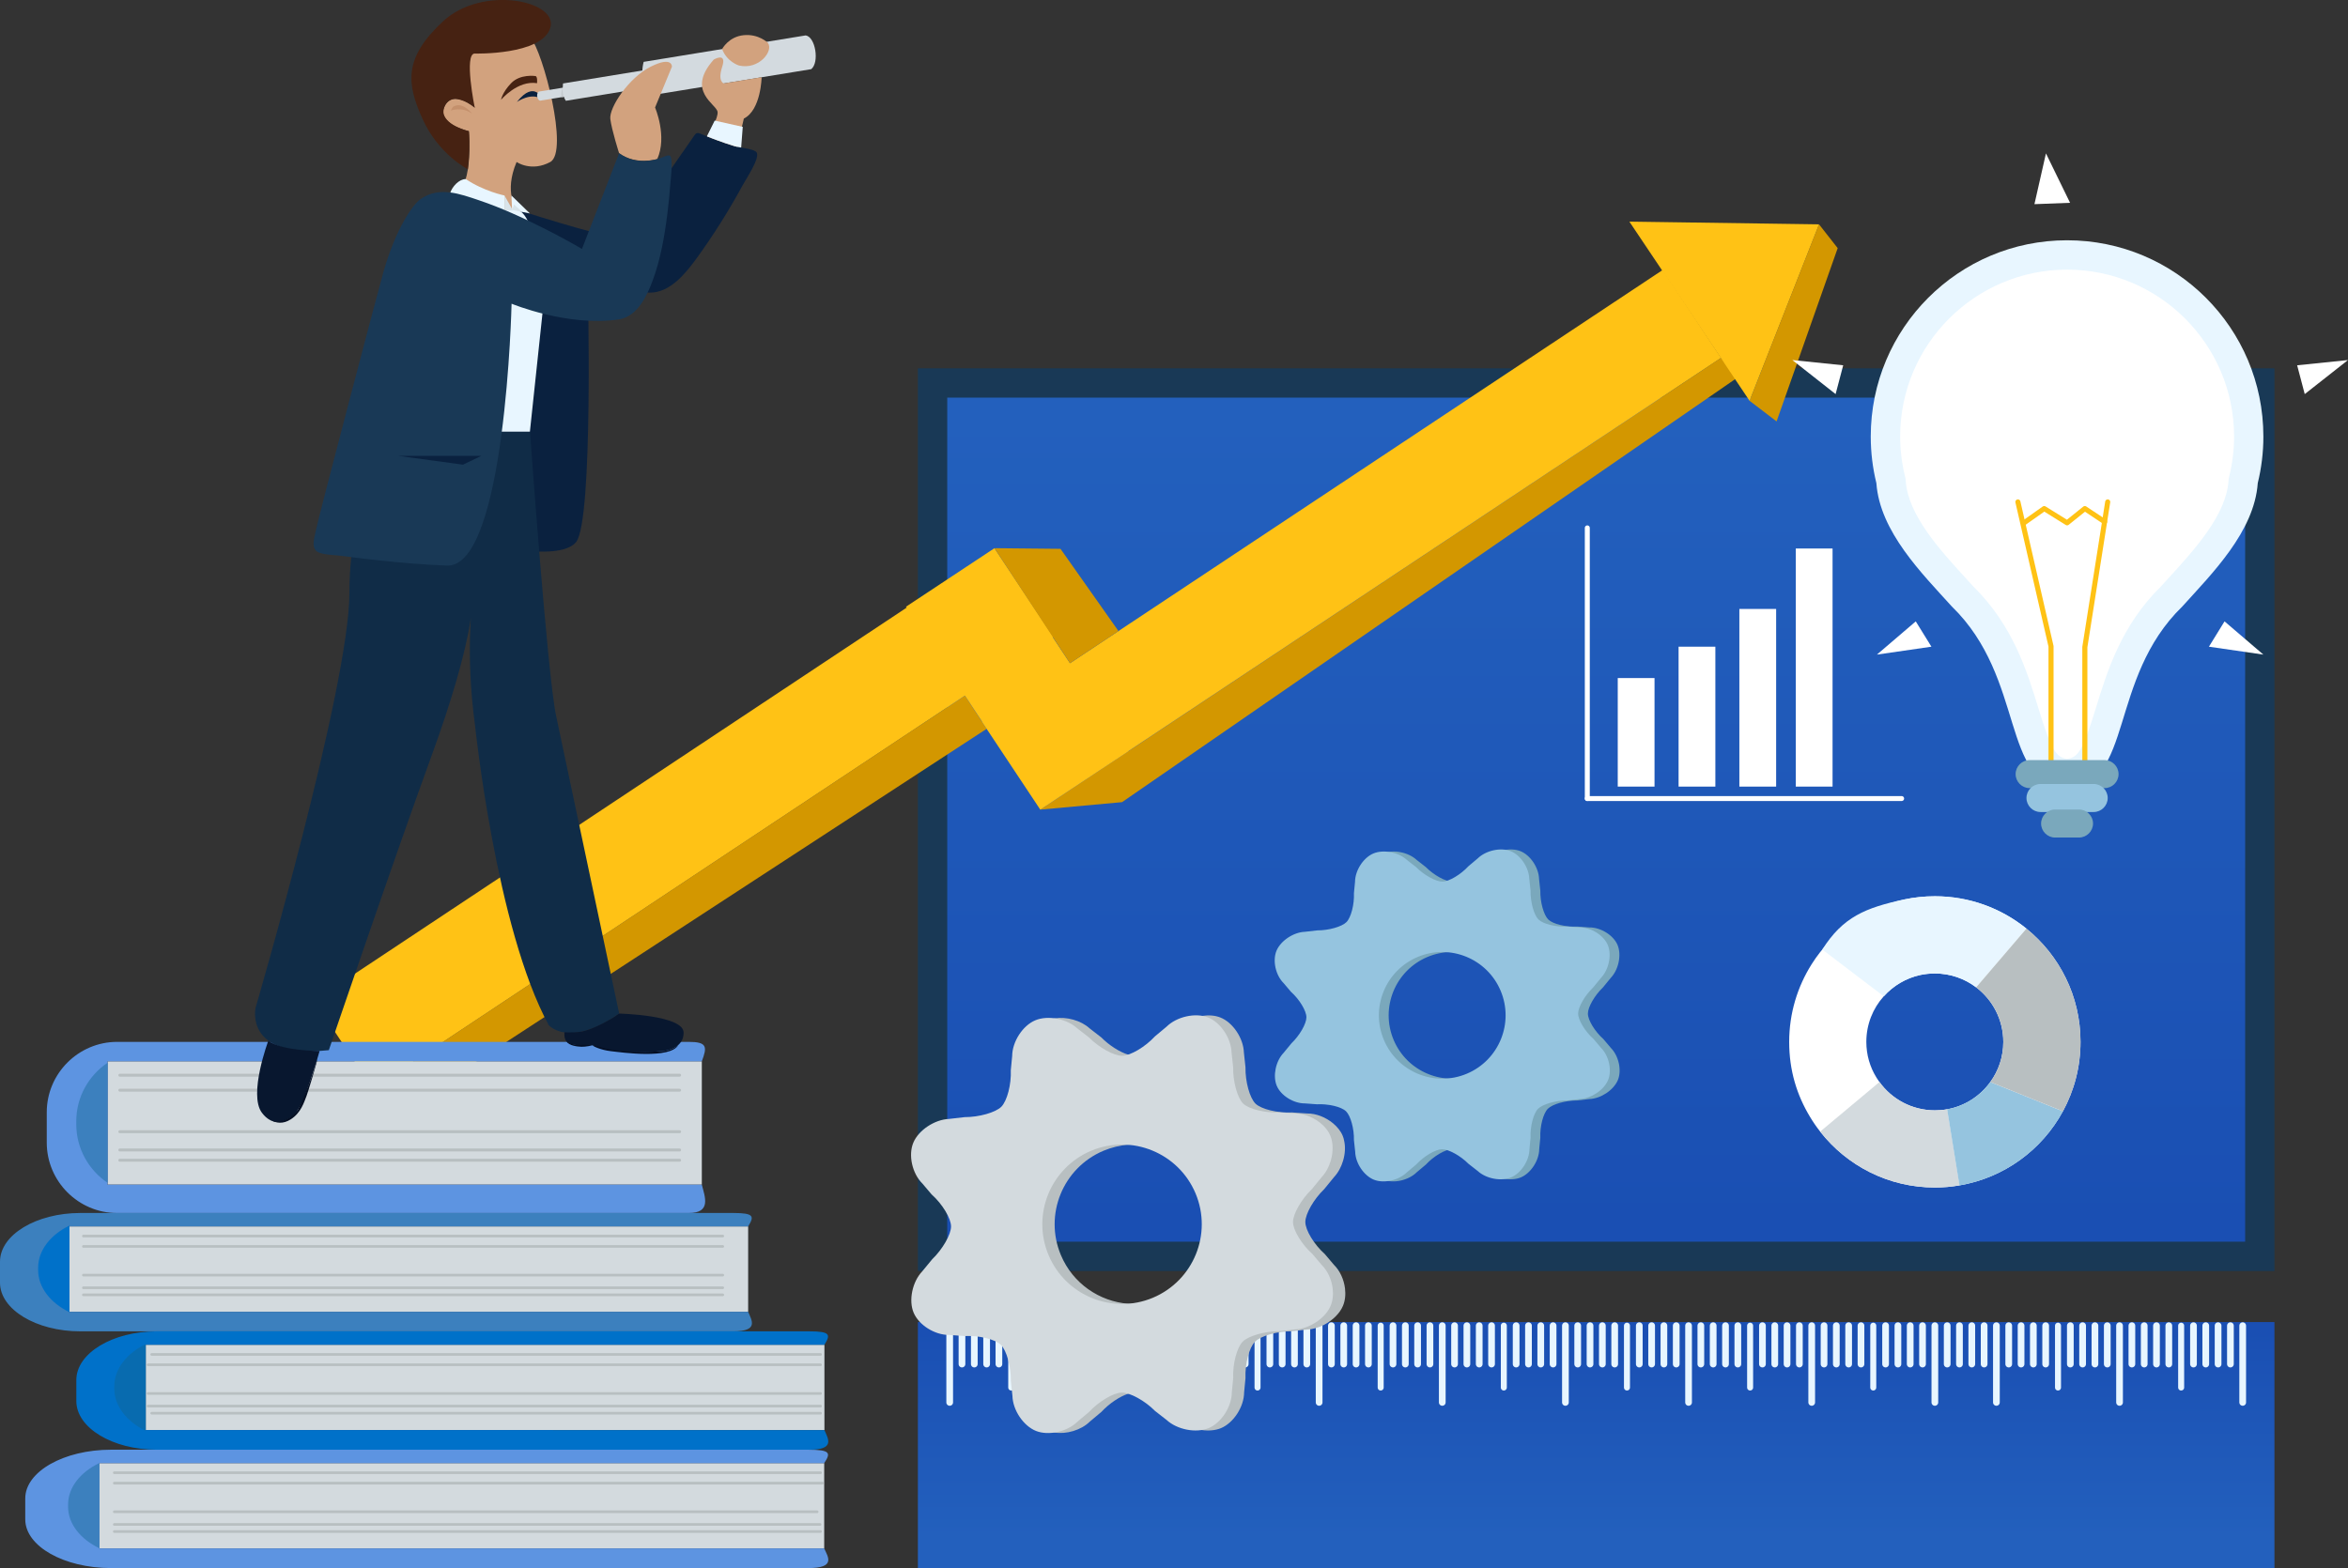<svg xmlns="http://www.w3.org/2000/svg" xmlns:xlink="http://www.w3.org/1999/xlink" id="OBJECTS" viewBox="0 0 430.34 287.47"><rect x="0" y="0" width="430.34" height="287.47" fill="#333333" stroke="none"/><defs><style>      .cls-1 {        fill: #c4cace;      }      .cls-2 {        fill: url(#linear-gradient-2);      }      .cls-3 {        stroke: #fff;        stroke-width: .91px;      }      .cls-3, .cls-4, .cls-5, .cls-6, .cls-7, .cls-8, .cls-9 {        fill: none;        stroke-linecap: round;        stroke-linejoin: round;      }      .cls-10 {        fill: #fff;      }      .cls-11 {        fill: #7aa8bc;      }      .cls-12 {        fill: #5d94e1;      }      .cls-13 {        fill: #462212;      }      .cls-4 {        stroke-width: .49px;      }      .cls-4, .cls-6, .cls-9 {        stroke: #b8bfc1;      }      .cls-14 {        fill: #95c4df;      }      .cls-15 {        fill: #193956;      }      .cls-16 {        fill: #08172f;      }      .cls-17 {        fill: #ffc215;      }      .cls-18 {        fill: #c4906c;      }      .cls-19 {        fill: #040f23;      }      .cls-20 {        fill: #d39700;      }      .cls-5 {        stroke-width: 1.23px;      }      .cls-5, .cls-8 {        stroke: #e8f6ff;      }      .cls-21 {        fill: #d8e4ea;      }      .cls-22 {        fill: #e8f6ff;      }      .cls-23 {        fill: #0a213f;      }      .cls-6 {        stroke-width: .48px;      }      .cls-24 {        fill: #0071c9;      }      .cls-25 {        fill: #b8bfc1;      }      .cls-26 {        fill: #102c47;      }      .cls-27 {        fill: #3c80be;      }      .cls-28 {        fill: #d3dadf;      }      .cls-7 {        stroke: #ffc215;        stroke-width: .93px;      }      .cls-8 {        stroke-width: 1.1px;      }      .cls-29 {        fill: #086baf;      }      .cls-30 {        fill: url(#linear-gradient);      }      .cls-31 {        fill: #d2a27e;      }      .cls-9 {        stroke-width: .54px;      }      .cls-32 {        fill: #d3dade;      }    </style><linearGradient id="linear-gradient" x1="292.55" y1="224.98" x2="292.55" y2="75.7" gradientTransform="translate(142.28 442.82) rotate(-90)" gradientUnits="userSpaceOnUse"><stop offset="0" stop-color="#1a4fb3"></stop><stop offset="1" stop-color="#2360bd"></stop></linearGradient><linearGradient id="linear-gradient-2" x1="292.55" y1="243.92" x2="292.55" y2="281.95" gradientTransform="matrix(1, 0, 0, 1, 0, 0)" xlink:href="#linear-gradient"></linearGradient></defs><g><g><rect class="cls-15" x="168.23" y="67.53" width="248.63" height="165.49"></rect><rect class="cls-30" x="215.18" y="31.33" width="154.74" height="237.88" transform="translate(442.82 -142.28) rotate(90)"></rect></g><g><rect class="cls-2" x="168.23" y="242.38" width="248.63" height="45.09"></rect><g><line class="cls-5" x1="174.06" y1="243.04" x2="174.06" y2="257.11"></line><line class="cls-5" x1="196.63" y1="243.04" x2="196.63" y2="257.11"></line><line class="cls-8" x1="185.34" y1="243.04" x2="185.34" y2="254.38"></line><line class="cls-5" x1="176.31" y1="243.04" x2="176.31" y2="250.08"></line><line class="cls-5" x1="178.57" y1="243.04" x2="178.57" y2="250.08"></line><line class="cls-5" x1="180.83" y1="243.04" x2="180.83" y2="250.08"></line><line class="cls-5" x1="183.08" y1="243.04" x2="183.08" y2="250.08"></line><line class="cls-5" x1="187.6" y1="243.04" x2="187.6" y2="250.08"></line><line class="cls-5" x1="189.86" y1="243.04" x2="189.86" y2="250.08"></line><line class="cls-5" x1="192.11" y1="243.04" x2="192.11" y2="250.08"></line><line class="cls-5" x1="194.37" y1="243.04" x2="194.37" y2="250.08"></line><line class="cls-5" x1="219.2" y1="243.04" x2="219.2" y2="257.11"></line><line class="cls-8" x1="207.91" y1="243.04" x2="207.91" y2="254.38"></line><line class="cls-5" x1="198.88" y1="243.04" x2="198.88" y2="250.08"></line><line class="cls-5" x1="201.14" y1="243.04" x2="201.14" y2="250.08"></line><line class="cls-5" x1="203.4" y1="243.04" x2="203.4" y2="250.08"></line><line class="cls-5" x1="205.65" y1="243.04" x2="205.65" y2="250.08"></line><line class="cls-5" x1="210.17" y1="243.04" x2="210.17" y2="250.08"></line><line class="cls-5" x1="212.43" y1="243.04" x2="212.43" y2="250.08"></line><line class="cls-5" x1="214.68" y1="243.04" x2="214.68" y2="250.08"></line><line class="cls-5" x1="216.94" y1="243.04" x2="216.94" y2="250.08"></line><line class="cls-5" x1="241.77" y1="243.04" x2="241.77" y2="257.11"></line><line class="cls-8" x1="230.48" y1="243.04" x2="230.48" y2="254.38"></line><line class="cls-5" x1="221.45" y1="243.04" x2="221.45" y2="250.08"></line><line class="cls-5" x1="225.97" y1="243.04" x2="225.97" y2="250.08"></line><line class="cls-5" x1="228.22" y1="243.04" x2="228.22" y2="250.08"></line><line class="cls-5" x1="232.74" y1="243.04" x2="232.74" y2="250.08"></line><line class="cls-5" x1="235" y1="243.04" x2="235" y2="250.08"></line><line class="cls-5" x1="237.25" y1="243.04" x2="237.25" y2="250.08"></line><line class="cls-5" x1="239.51" y1="243.04" x2="239.51" y2="250.08"></line><line class="cls-5" x1="264.34" y1="243.04" x2="264.34" y2="257.11"></line><line class="cls-8" x1="253.05" y1="243.04" x2="253.05" y2="254.38"></line><line class="cls-5" x1="244.02" y1="243.04" x2="244.02" y2="250.08"></line><line class="cls-5" x1="246.28" y1="243.04" x2="246.28" y2="250.08"></line><line class="cls-5" x1="248.54" y1="243.04" x2="248.54" y2="250.08"></line><line class="cls-5" x1="250.8" y1="243.04" x2="250.8" y2="250.08"></line><line class="cls-5" x1="255.31" y1="243.04" x2="255.31" y2="250.08"></line><line class="cls-5" x1="257.57" y1="243.04" x2="257.57" y2="250.08"></line><line class="cls-5" x1="259.82" y1="243.04" x2="259.82" y2="250.08"></line><line class="cls-5" x1="262.08" y1="243.04" x2="262.08" y2="250.08"></line><line class="cls-5" x1="286.91" y1="243.04" x2="286.91" y2="257.11"></line><line class="cls-8" x1="275.62" y1="243.04" x2="275.62" y2="254.38"></line><line class="cls-5" x1="266.59" y1="243.04" x2="266.59" y2="250.08"></line><line class="cls-5" x1="268.85" y1="243.04" x2="268.85" y2="250.08"></line><line class="cls-5" x1="271.11" y1="243.04" x2="271.11" y2="250.08"></line><line class="cls-5" x1="273.37" y1="243.04" x2="273.37" y2="250.08"></line><line class="cls-5" x1="277.88" y1="243.04" x2="277.88" y2="250.08"></line><line class="cls-5" x1="280.14" y1="243.04" x2="280.14" y2="250.08"></line><line class="cls-5" x1="282.39" y1="243.04" x2="282.39" y2="250.08"></line><line class="cls-5" x1="284.65" y1="243.04" x2="284.65" y2="250.08"></line><line class="cls-5" x1="309.48" y1="243.04" x2="309.48" y2="257.11"></line><line class="cls-8" x1="298.19" y1="243.04" x2="298.19" y2="254.38"></line><line class="cls-5" x1="289.16" y1="243.04" x2="289.16" y2="250.08"></line><line class="cls-5" x1="291.42" y1="243.04" x2="291.42" y2="250.08"></line><line class="cls-5" x1="293.68" y1="243.04" x2="293.68" y2="250.08"></line><line class="cls-5" x1="295.94" y1="243.04" x2="295.94" y2="250.08"></line><line class="cls-5" x1="300.45" y1="243.04" x2="300.45" y2="250.08"></line><line class="cls-5" x1="302.71" y1="243.04" x2="302.71" y2="250.08"></line><line class="cls-5" x1="304.96" y1="243.04" x2="304.96" y2="250.08"></line><line class="cls-5" x1="307.22" y1="243.04" x2="307.22" y2="250.08"></line><line class="cls-5" x1="332.05" y1="243.04" x2="332.05" y2="257.11"></line><line class="cls-8" x1="320.76" y1="243.04" x2="320.76" y2="254.38"></line><line class="cls-5" x1="311.73" y1="243.04" x2="311.73" y2="250.08"></line><line class="cls-5" x1="313.99" y1="243.04" x2="313.99" y2="250.08"></line><line class="cls-5" x1="316.25" y1="243.04" x2="316.25" y2="250.08"></line><line class="cls-5" x1="318.51" y1="243.04" x2="318.51" y2="250.08"></line><line class="cls-5" x1="323.02" y1="243.04" x2="323.02" y2="250.08"></line><line class="cls-5" x1="325.28" y1="243.04" x2="325.28" y2="250.08"></line><line class="cls-5" x1="327.53" y1="243.04" x2="327.53" y2="250.08"></line><line class="cls-5" x1="329.79" y1="243.04" x2="329.79" y2="250.08"></line><line class="cls-5" x1="354.62" y1="243.04" x2="354.62" y2="257.11"></line><line class="cls-8" x1="343.33" y1="243.04" x2="343.33" y2="254.38"></line><line class="cls-5" x1="334.31" y1="243.04" x2="334.31" y2="250.08"></line><line class="cls-5" x1="336.56" y1="243.04" x2="336.56" y2="250.08"></line><line class="cls-5" x1="338.82" y1="243.04" x2="338.82" y2="250.08"></line><line class="cls-5" x1="341.08" y1="243.04" x2="341.08" y2="250.08"></line><line class="cls-5" x1="345.59" y1="243.04" x2="345.59" y2="250.08"></line><line class="cls-5" x1="347.85" y1="243.04" x2="347.85" y2="250.08"></line><line class="cls-5" x1="350.1" y1="243.04" x2="350.1" y2="250.08"></line><line class="cls-5" x1="352.36" y1="243.04" x2="352.36" y2="250.08"></line><line class="cls-5" x1="365.9" y1="243.04" x2="365.9" y2="257.11"></line><line class="cls-5" x1="356.88" y1="243.04" x2="356.88" y2="250.08"></line><line class="cls-5" x1="359.13" y1="243.04" x2="359.13" y2="250.08"></line><line class="cls-5" x1="361.39" y1="243.04" x2="361.39" y2="250.08"></line><line class="cls-5" x1="363.65" y1="243.04" x2="363.65" y2="250.08"></line><line class="cls-5" x1="388.47" y1="243.04" x2="388.47" y2="257.11"></line><line class="cls-8" x1="377.19" y1="243.04" x2="377.19" y2="254.38"></line><line class="cls-5" x1="368.16" y1="243.04" x2="368.16" y2="250.08"></line><line class="cls-5" x1="370.42" y1="243.04" x2="370.42" y2="250.08"></line><line class="cls-5" x1="372.67" y1="243.04" x2="372.67" y2="250.08"></line><line class="cls-5" x1="374.93" y1="243.04" x2="374.93" y2="250.08"></line><line class="cls-5" x1="379.45" y1="243.04" x2="379.45" y2="250.08"></line><line class="cls-5" x1="381.7" y1="243.04" x2="381.7" y2="250.08"></line><line class="cls-5" x1="383.96" y1="243.04" x2="383.96" y2="250.08"></line><line class="cls-5" x1="386.22" y1="243.04" x2="386.22" y2="250.08"></line><line class="cls-5" x1="411.04" y1="243.04" x2="411.04" y2="257.11"></line><line class="cls-8" x1="399.76" y1="243.04" x2="399.76" y2="254.38"></line><line class="cls-5" x1="390.73" y1="243.04" x2="390.73" y2="250.08"></line><line class="cls-5" x1="392.99" y1="243.04" x2="392.99" y2="250.08"></line><line class="cls-5" x1="395.24" y1="243.04" x2="395.24" y2="250.08"></line><line class="cls-5" x1="397.5" y1="243.04" x2="397.5" y2="250.08"></line><line class="cls-5" x1="402.02" y1="243.04" x2="402.02" y2="250.08"></line><line class="cls-5" x1="404.27" y1="243.04" x2="404.27" y2="250.08"></line><line class="cls-5" x1="406.53" y1="243.04" x2="406.53" y2="250.08"></line><line class="cls-5" x1="408.79" y1="243.04" x2="408.79" y2="250.08"></line></g></g><g><g><rect class="cls-10" x="296.5" y="124.31" width="6.74" height="19.9"></rect><rect class="cls-10" x="307.65" y="118.56" width="6.74" height="25.65"></rect><rect class="cls-10" x="318.79" y="111.64" width="6.74" height="32.57"></rect><rect class="cls-10" x="329.13" y="100.56" width="6.74" height="43.65"></rect></g><line class="cls-3" x1="290.92" y1="96.78" x2="290.92" y2="146.4"></line><line class="cls-3" x1="290.92" y1="146.4" x2="348.53" y2="146.4"></line></g><g><g><path class="cls-25" d="M246.51,236.19c-.2-1.6-.91-3.21-2.02-4.3l-1.68-1.98c-1.97-1.75-3.57-4.4-3.57-5.88s1.55-4.19,3.45-6.01l1.83-2.24c.75-.8,1.31-1.86,1.64-2.99,.37-1.23,.45-2.53,.19-3.66-.05-.32-.15-.63-.27-.92-.35-.85-.99-1.63-1.77-2.28-1.33-1.1-3.1-1.81-4.74-1.79l-2.76-.19c-2.62,.14-5.64-.59-6.71-1.62-1.05-1.04-1.88-4.04-1.83-6.67l-.29-2.68c-.08-2.63-2.02-5.54-4.32-6.44-.98-.39-2.16-.47-3.34-.29-1.6,.21-3.18,.92-4.26,1.99l-2.13,1.78c-1.78,1.93-4.48,3.53-5.99,3.55-.34,0-.74-.06-1.18-.22-1.52-.46-3.48-1.7-4.91-3.15l-2.14-1.66c-1.6-1.47-4.25-2.18-6.42-1.84-.45,.06-.89,.18-1.29,.35-2.31,.97-4.21,3.91-4.23,6.55l-.25,2.59c.11,2.62-.68,5.64-1.74,6.71-1.06,1.05-4.09,1.91-6.73,1.9l-2.87,.33c-2.63,.11-5.57,2.06-6.52,4.34-.97,2.29-.21,5.67,1.66,7.51l1.68,1.98c1.97,1.75,3.57,4.41,3.57,5.89-.01,1.48-1.56,4.18-3.46,6.01l-1.82,2.21c-1.82,1.91-2.53,5.32-1.58,7.58,.96,2.27,3.88,4.11,6.51,4.08l2.78,.2c2.62-.15,5.64,.58,6.7,1.61,1.06,1.04,1.88,4.04,1.83,6.66l.29,2.69c.06,2.62,2.01,5.52,4.32,6.44,.34,.13,.7,.24,1.09,.29,2.19,.38,4.92-.42,6.51-1.99l2.12-1.78c1.42-1.54,3.4-2.85,4.91-3.33,.4-.14,.76-.21,1.07-.21,1.5-.02,4.26,1.49,6.1,3.36l2.13,1.66c1.07,.99,2.61,1.63,4.17,1.84,1.26,.18,2.51,.08,3.55-.35,2.31-.97,4.21-3.91,4.23-6.55l.25-2.59c-.11-2.63,.68-5.64,1.75-6.71,1.06-1.06,4.09-1.92,6.73-1.91l2.86-.32c1.03-.04,2.11-.37,3.11-.88,1.53-.81,2.84-2.07,3.42-3.46,.4-.95,.51-2.07,.37-3.21Zm-32.95,1.73c-2.2,.92-4.51,1.27-6.75,1.1-5.29-.41-10.18-3.7-12.37-8.92-3.13-7.44,.38-16,7.81-19.13,1.47-.61,2.99-.98,4.49-1.1,6.13-.48,12.13,2.96,14.64,8.92,3.12,7.44-.38,16-7.82,19.13Z"></path><path class="cls-32" d="M244.25,236.21c-.19-1.61-.91-3.22-2.02-4.32l-1.68-1.98c-1.97-1.75-3.57-4.4-3.57-5.88s1.55-4.19,3.45-6.01l1.83-2.24c.75-.8,1.31-1.86,1.64-2.99h0c.46-1.57,.47-3.28-.08-4.59-.28-.68-.75-1.32-1.33-1.89h-.01c-1.34-1.3-3.33-2.19-5.17-2.18l-2.76-.19c-2.62,.14-5.64-.59-6.71-1.62-1.05-1.04-1.88-4.04-1.83-6.67l-.29-2.68c-.08-2.63-2.02-5.54-4.32-6.44-2.31-.91-5.73-.15-7.6,1.7l-2.13,1.78c-1.78,1.93-4.48,3.53-5.99,3.55-1.5,.02-4.25-1.49-6.09-3.36l-2.14-1.66c-1.93-1.78-5.41-2.45-7.71-1.48-2.31,.97-4.21,3.91-4.23,6.55l-.25,2.59c.11,2.62-.68,5.64-1.74,6.71-1.06,1.05-4.09,1.91-6.73,1.9l-2.87,.33c-2.63,.11-5.57,2.06-6.52,4.34-.97,2.29-.21,5.67,1.66,7.51l1.68,1.98c1.97,1.75,3.57,4.41,3.57,5.89-.01,1.48-1.56,4.18-3.46,6.01l-1.82,2.21c-1.82,1.91-2.53,5.32-1.58,7.58,.96,2.27,3.88,4.11,6.51,4.08l2.78,.2c2.62-.15,5.64,.58,6.7,1.61,1.06,1.04,1.88,4.04,1.83,6.66l.29,2.69c.06,2.62,2.01,5.52,4.32,6.44,2.3,.91,5.73,.15,7.6-1.7l2.12-1.78c1.78-1.93,4.48-3.53,5.99-3.55s4.26,1.49,6.1,3.36l2.13,1.66c1.93,1.78,5.41,2.45,7.72,1.48s4.21-3.91,4.23-6.55l.25-2.59c-.11-2.63,.68-5.64,1.75-6.71,1.06-1.06,4.09-1.92,6.73-1.91l2.86-.32c1.42-.05,2.93-.66,4.18-1.55h0c1.05-.77,1.91-1.74,2.34-2.79,.4-.95,.51-2.06,.37-3.19Zm-32.95,1.71c-7.44,3.12-16-.39-19.12-7.82-3.13-7.44,.38-16,7.81-19.13,7.45-3.12,16,.39,19.13,7.82,3.12,7.44-.38,16-7.82,19.13Z"></path></g><g><path class="cls-11" d="M295.2,192.07l-1.34-1.58c-1.56-1.39-2.84-3.49-2.83-4.67,0-1.18,1.23-3.33,2.74-4.77l1.45-1.77c1.44-1.51,2-4.22,1.25-6.02-.75-1.8-3.08-3.25-5.17-3.23l-2.2-.16c-2.09,.12-4.48-.46-5.33-1.29-.84-.83-1.5-3.21-1.46-5.3l-.23-2.13c-.06-2.09-1.6-4.39-3.43-5.11-1.83-.72-4.55-.12-6.04,1.35l-1.69,1.42c-1.42,1.54-3.56,2.81-4.75,2.82-1.2,.02-3.38-1.19-4.85-2.67l-1.69-1.32c-1.54-1.42-4.3-1.94-6.13-1.17-1.83,.77-3.35,3.11-3.36,5.2l-.2,2.06c.09,2.09-.53,4.49-1.38,5.33-.85,.84-3.25,1.52-5.34,1.51l-2.28,.26c-2.09,.08-4.42,1.64-5.19,3.46-.76,1.82-.17,4.5,1.32,5.97l1.33,1.57c1.56,1.39,2.83,3.5,2.83,4.67,0,1.18-1.24,3.33-2.74,4.77l-1.45,1.76c-1.44,1.51-2,4.22-1.25,6.02,.75,1.8,3.08,3.26,5.17,3.24l2.21,.16c2.09-.11,4.48,.46,5.32,1.29,.84,.82,1.49,3.2,1.45,5.29l.23,2.13c.05,2.09,1.6,4.39,3.43,5.12,1.83,.73,4.55,.12,6.04-1.35l1.69-1.42c1.42-1.54,3.56-2.8,4.75-2.82,1.2-.01,3.38,1.19,4.85,2.67l1.69,1.32c1.54,1.42,4.3,1.94,6.13,1.17,1.83-.77,3.35-3.11,3.36-5.2l.2-2.06c-.09-2.09,.54-4.49,1.39-5.33s3.26-1.52,5.35-1.51l2.27-.26c2.09-.08,4.42-1.64,5.19-3.45s.17-4.5-1.32-5.97Zm-24.58,4.78c-5.91,2.48-12.72-.3-15.2-6.21-2.48-5.91,.3-12.72,6.21-15.2,5.91-2.48,12.72,.3,15.2,6.21,2.48,5.91-.3,12.72-6.21,15.2Z"></path><path class="cls-14" d="M293.41,192.07l-1.34-1.58c-1.56-1.39-2.84-3.49-2.83-4.67,0-1.18,1.23-3.33,2.74-4.77l1.45-1.77c1.44-1.51,2-4.22,1.25-6.02-.75-1.8-3.08-3.25-5.17-3.23l-2.2-.16c-2.09,.12-4.48-.46-5.33-1.29-.84-.83-1.5-3.21-1.46-5.3l-.23-2.13c-.06-2.09-1.6-4.39-3.43-5.11-1.83-.72-4.55-.12-6.04,1.35l-1.69,1.42c-1.42,1.54-3.56,2.81-4.75,2.82-1.2,.02-3.38-1.19-4.85-2.67l-1.69-1.32c-1.54-1.42-4.3-1.94-6.13-1.17-1.83,.77-3.35,3.11-3.36,5.2l-.2,2.06c.09,2.09-.54,4.49-1.38,5.33-.85,.84-3.25,1.52-5.34,1.51l-2.28,.26c-2.09,.08-4.42,1.64-5.19,3.46-.76,1.82-.17,4.5,1.32,5.97l1.33,1.57c1.56,1.39,2.83,3.5,2.83,4.67,0,1.18-1.24,3.33-2.74,4.77l-1.45,1.76c-1.44,1.51-2,4.22-1.25,6.02,.75,1.8,3.08,3.26,5.17,3.24l2.21,.16c2.09-.11,4.48,.46,5.32,1.29,.84,.82,1.5,3.2,1.45,5.29l.23,2.13c.05,2.09,1.6,4.39,3.43,5.12,1.83,.73,4.55,.12,6.04-1.35l1.69-1.42c1.42-1.54,3.56-2.8,4.75-2.82,1.2-.01,3.38,1.19,4.85,2.67l1.69,1.32c1.54,1.42,4.3,1.94,6.13,1.17,1.83-.77,3.35-3.11,3.36-5.2l.2-2.06c-.09-2.09,.54-4.49,1.39-5.33,.85-.84,3.26-1.52,5.35-1.51l2.27-.26c2.09-.08,4.42-1.64,5.19-3.45,.77-1.82,.17-4.5-1.32-5.97Zm-24.58,4.78c-5.91,2.48-12.72-.3-15.2-6.21s.3-12.72,6.21-15.2c5.91-2.48,12.72,.3,15.2,6.21,2.48,5.91-.3,12.72-6.21,15.2Z"></path></g></g><g><polygon class="cls-20" points="333.39 41.13 320.66 73.48 325.61 77.26 336.81 45.49 333.39 41.13"></polygon><polygon class="cls-20" points="315.43 65.61 190.68 148.43 205.65 147.06 318.25 69.35 315.43 65.61"></polygon><polyline class="cls-20" points="68.29 199.58 79.68 199.58 180.83 133.62 176.85 127.53 68.29 199.58"></polyline><g><polygon class="cls-17" points="304.73 49.5 196.11 121.59 192.96 116.83 193.06 116.77 182.36 100.65 182.27 100.5 166.05 111.23 166.17 111.4 57.59 183.46 68.29 199.58 176.85 127.53 179.99 132.29 179.96 132.31 190.66 148.43 190.67 148.42 190.68 148.43 206.81 137.75 206.79 137.72 315.43 65.61 304.73 49.5"></polygon><polygon class="cls-17" points="298.63 40.63 320.66 73.48 333.39 41.13 298.63 40.63"></polygon></g><polygon class="cls-20" points="182.27 100.5 194.37 100.62 204.99 115.69 196.11 121.59 182.27 100.5"></polygon></g><g><g><path class="cls-22" d="M414.83,80.03c0-19.87-16.11-35.98-35.98-35.98s-35.98,16.11-35.98,35.98c0,2.95,.36,5.81,1.03,8.54,.63,8.91,8.39,16.6,13.83,22.62,13.65,13.26,8.88,32.75,21.12,33.29,12.23-.54,7.47-20.03,21.12-33.29,5.44-6.03,13.2-13.72,13.83-22.62,.67-2.74,1.03-5.6,1.03-8.54Z"></path><path class="cls-10" d="M378.86,139.11c-2.08-.2-2.98-1.83-5.25-9.23-2.08-6.79-4.67-15.23-11.99-22.41-.46-.5-.93-1.02-1.41-1.55-4.67-5.11-10.49-11.48-10.93-17.73l-.03-.45-.11-.44c-.58-2.39-.88-4.84-.88-7.27,0-16.88,13.73-30.6,30.6-30.6s30.6,13.73,30.6,30.6c0,2.44-.29,4.89-.88,7.27l-.11,.44-.03,.45c-.44,6.25-6.26,12.61-10.93,17.73-.48,.53-.95,1.04-1.41,1.55-7.32,7.18-9.91,15.62-11.99,22.41-2.27,7.4-3.16,9.03-5.25,9.23Z"></path><g><polyline class="cls-7" points="375.91 139.36 375.91 118.49 369.84 92.02"></polyline><polyline class="cls-7" points="382.11 139.36 382.11 118.63 386.3 92.02"></polyline><polyline class="cls-7" points="370.96 95.85 374.66 93.24 378.86 95.85 382.11 93.24 385.73 95.65"></polyline></g><path class="cls-11" d="M385.72,144.49h-13.73c-1.41,0-2.57-1.16-2.57-2.57h0c0-1.41,1.16-2.57,2.57-2.57h13.73c1.41,0,2.57,1.16,2.57,2.57h0c0,1.41-1.15,2.57-2.57,2.57Z"></path><path class="cls-14" d="M383.73,148.87h-9.75c-1.41,0-2.57-1.16-2.57-2.57h0c0-1.41,1.15-2.57,2.57-2.57h9.75c1.41,0,2.57,1.16,2.57,2.57h0c0,1.41-1.16,2.57-2.57,2.57Z"></path><path class="cls-11" d="M381.04,153.55h-4.38c-1.41,0-2.57-1.15-2.57-2.57h0c0-1.41,1.16-2.57,2.57-2.57h4.38c1.41,0,2.57,1.16,2.57,2.57h0c0,1.41-1.16,2.57-2.57,2.57Z"></path></g><g><polygon class="cls-10" points="404.85 118.56 414.83 120.01 407.71 113.92 404.85 118.56"></polygon><polygon class="cls-10" points="422.41 72.25 430.34 66.01 421.02 66.97 422.41 72.25"></polygon><polygon class="cls-10" points="379.4 37.18 374.98 28.12 372.87 37.43 379.4 37.18"></polygon><polygon class="cls-10" points="353.99 118.56 344 120.01 351.12 113.92 353.99 118.56"></polygon><polyline class="cls-10" points="328.5 66.01 337.82 66.97 336.43 72.25"></polyline></g></g><g><path class="cls-10" d="M371.4,170.25c-4.59-3.72-10.43-5.93-16.78-5.93-1.91,0-3.78,.2-5.59,.58-7.13,1.52-13.21,5.89-16.98,11.85-2.61,4.13-4.13,9.02-4.13,14.26s1.4,9.75,3.83,13.77c.56,.94,1.18,1.83,1.85,2.68,4.88,6.24,12.49,10.25,21.02,10.25,1.54,0,3.05-.13,4.51-.39,8.2-1.4,15.13-6.52,18.96-13.59,2.05-3.78,3.22-8.11,3.22-12.73,0-8.39-3.87-15.87-9.92-20.76Zm-14.52,33.11c-.73,.14-1.48,.2-2.26,.2-4.19,0-7.9-2.05-10.16-5.2-.21-.29-.41-.58-.59-.88-1.15-1.88-1.81-4.09-1.81-6.47,0-3.21,1.2-6.14,3.19-8.35,1.74-1.95,4.07-3.35,6.73-3.92,.85-.17,1.73-.27,2.63-.27,2.85,0,5.47,.95,7.57,2.54,3.03,2.3,4.98,5.92,4.98,10.01,0,2.75-.88,5.29-2.38,7.35-1.86,2.57-4.66,4.41-7.91,5Z"></path><path class="cls-22" d="M371.4,170.25h0s-9.21,10.76-9.21,10.76c-2.1-1.59-4.72-2.54-7.57-2.54-.9,0-1.78,.1-2.63,.27-2.65,.57-4.99,1.98-6.73,3.92l-11.27-8.58c3.77-5.97,7.92-7.67,15.04-9.19,1.81-.38,3.68-.58,5.59-.58,6.35,0,12.19,2.21,16.78,5.93Z"></path><path class="cls-32" d="M359.13,217.32c-1.46,.26-2.98,.39-4.51,.39-8.53,0-16.14-4.01-21.02-10.25l10.87-9.09c2.26,3.15,5.96,5.2,10.16,5.2,.77,0,1.53-.06,2.26-.2l2.26,13.96Z"></path><path class="cls-14" d="M378.09,203.74c-3.83,7.06-10.76,12.19-18.96,13.59l-2.26-13.96c3.25-.59,6.05-2.43,7.91-5l13.31,5.37Z"></path><path class="cls-25" d="M381.32,191.01c0,4.61-1.17,8.94-3.22,12.73l-13.31-5.37c1.49-2.06,2.38-4.6,2.38-7.35,0-4.08-1.95-7.71-4.98-10.01l9.21-10.76c6.05,4.89,9.92,12.37,9.92,20.76Z"></path></g></g><g><g><g><g><rect class="cls-32" x="19.72" y="194.57" width="108.91" height="22.61"></rect><path class="cls-12" d="M19.72,217.18v-22.61h108.91c.99-2.64,1.01-3.56-2.42-3.56H21.47c-7.09,0-12.9,5.8-12.9,12.9v5.58c0,7.09,5.8,12.9,12.9,12.9H126.21c4.21,0,2.99-2.96,2.42-5.2H19.72Z"></path><g><line class="cls-9" x1="21.96" y1="197.12" x2="124.56" y2="197.12"></line><line class="cls-9" x1="21.96" y1="199.87" x2="124.56" y2="199.87"></line><line class="cls-9" x1="21.96" y1="207.48" x2="124.56" y2="207.48"></line><line class="cls-9" x1="21.96" y1="210.83" x2="124.56" y2="210.83"></line><line class="cls-9" x1="21.96" y1="212.71" x2="124.56" y2="212.71"></line></g></g><path class="cls-27" d="M19.72,194.84v22.01c-3.45-2.32-5.74-6.27-5.74-10.72v-.58c0-4.45,2.29-8.39,5.74-10.72Z"></path></g><g><g><rect class="cls-32" x="18.22" y="268.24" width="132.84" height="15.64"></rect><path class="cls-12" d="M18.22,283.88v-15.64H151.06c1.2-1.83,1.23-2.46-2.95-2.46H20.36c-8.65,0-15.73,4.01-15.73,8.92v3.86c0,4.91,7.08,8.92,15.73,8.92h127.75c5.14,0,3.65-2.04,2.95-3.6H18.22Z"></path><g><line class="cls-4" x1="20.95" y1="270" x2="150.39" y2="270"></line><line class="cls-4" x1="20.95" y1="271.91" x2="150.73" y2="271.91"></line><line class="cls-4" x1="20.95" y1="277.16" x2="149.77" y2="277.16"></line><line class="cls-4" x1="20.95" y1="279.48" x2="150.3" y2="279.48"></line><line class="cls-4" x1="20.95" y1="280.78" x2="150.39" y2="280.78"></line></g></g><path class="cls-27" d="M18.22,268.22v15.63c-3.45-1.65-5.74-4.45-5.74-7.61v-.41c0-3.16,2.29-5.96,5.74-7.61Z"></path></g><g><g><rect class="cls-32" x="12.73" y="224.84" width="124.39" height="15.64"></rect><path class="cls-27" d="M12.73,240.48v-15.64h124.39c1.13-1.83,1.15-2.46-2.76-2.46H14.73c-8.1,0-14.73,4.01-14.73,8.92v3.86c0,4.91,6.63,8.92,14.73,8.92h119.62c4.81,0,3.42-2.04,2.76-3.6H12.73Z"></path><g><line class="cls-6" x1="15.28" y1="226.61" x2="132.47" y2="226.61"></line><line class="cls-6" x1="15.28" y1="228.51" x2="132.47" y2="228.51"></line><line class="cls-6" x1="15.28" y1="233.77" x2="132.47" y2="233.77"></line><line class="cls-6" x1="15.28" y1="236.09" x2="132.47" y2="236.09"></line><line class="cls-6" x1="15.28" y1="237.39" x2="132.47" y2="237.39"></line></g></g><path class="cls-24" d="M12.73,224.68v15.89c-3.45-1.68-5.74-4.52-5.74-7.73v-.42c0-3.21,2.29-6.06,5.74-7.73Z"></path></g><g><g><rect class="cls-32" x="26.71" y="246.54" width="124.39" height="15.64"></rect><path class="cls-24" d="M26.71,262.18v-15.64h124.39c1.13-1.83,1.15-2.46-2.76-2.46H28.72c-8.1,0-14.73,4.01-14.73,8.92v3.86c0,4.91,6.63,8.92,14.73,8.92h119.62c4.81,0,3.42-2.04,2.76-3.6H26.71Z"></path><g><line class="cls-6" x1="27.8" y1="248.31" x2="150.39" y2="248.31"></line><line class="cls-6" x1="27.13" y1="250.21" x2="150.39" y2="250.21"></line><line class="cls-6" x1="27.13" y1="255.47" x2="150.39" y2="255.47"></line><line class="cls-6" x1="27.13" y1="257.78" x2="150.39" y2="257.78"></line><line class="cls-6" x1="27.8" y1="259.09" x2="150.39" y2="259.09"></line></g></g><path class="cls-29" d="M26.69,246.42v15.89c-3.45-1.68-5.74-4.52-5.74-7.73v-.42c0-3.21,2.29-6.06,5.74-7.73Z"></path></g></g><g><path class="cls-23" d="M136.02,34.13c-2.46,4.52-5.21,8.89-8.23,13.07-2.02,2.78-4.9,6.48-8.71,6.45-.13,0-.26,0-.4-.02-7.73-.82-10.95-1.53-10.95-1.53,0,0,1.07,43.35-2.15,47.29-3.22,3.93-18.56,0-18.56,0l6.95-61.22s16.27,5.33,19.5,5.33c1.52,0,1.96-1.32,2.57-2.39,1.11-1.88,2.48-3.64,3.72-5.44,2.48-3.62,4.99-7.24,7.5-10.84,.11-.16,.23-.32,.4-.4,.26-.11,.55,0,.81,.12,.37,.15,.72,.3,1.09,.44,.02,.01,.04,.02,.06,.03,.56,.23,1.12,.44,1.69,.64,1.11,.41,2.21,.78,3.33,1.13,.13,.04,.29,.08,.48,.12,.2,.04,.45,.09,.72,.13,1.07,.19,2.43,.43,2.79,.84,.83,.94-1.96,5.03-2.61,6.24Z"></path><g><path class="cls-26" d="M86.6,110.04s-1.34,9.58,.43,22.66c0,0,3.87,37.53,13.55,55.26,0,0,3.76,4.3,12.9-2.15,0,0-9.94-47.02-11.55-54.54-1.61-7.52-4.79-52.13-4.79-52.13h-26.11s-6.99,12.36-6.99,29.56-17.2,76.07-17.2,76.07c0,0-2.15,9.37,13.43,7.76,0,0,12.27-36.03,18.81-53.92,7.79-21.32,7.52-28.57,7.52-28.57Z"></path><g><path class="cls-16" d="M49.18,190.8s-3.69,9.85-1.18,13.2c1.87,2.51,4.2,1.88,5.99,.27,1.79-1.61,4.59-11.6,4.59-11.6,0,0-6.82,.05-9.41-1.87Z"></path><path class="cls-19" d="M49.37,205.26s2.57,1.41,5.22-1.76c0,0,2.36-5.17,3.1-7.84,.06-.21,.33-1.21,.48-1.56,0,.46-1.75,6.23-1.98,6.8-.45,1.13-.99,3.1-2.91,4.32-1.38,.87-2.61,.75-3.91,.03Z"></path></g><g><g><path class="cls-16" d="M113.47,185.82c-1.02,.74-2.13,1.37-3.26,1.94-.98,.49-2,.93-3.06,1.23-1.23,.35-2.45,.27-3.71,.27-.01,.57-.01,1.2,.36,1.64,.27,.32,.69,.48,1.09,.57,1,.23,2.05,.15,3.08,.15,.21,0,.42,.01,.63,.02,2.25,.94,6.13,1.67,12.75,1.07,0,0,1.83-.09,2.99-1.15,.01-.01,.02-.03,.03-.04,.54-.48,.92-1.2,.92-2.21,0-3.22-11.82-3.49-11.82-3.49Z"></path><path class="cls-19" d="M124.33,191.57c-1.48,2.65-10.42,1.37-12.34,1.15-1.92-.22-3.26-.9-3.39-1.07,1.46,.08,3.32,1.64,12.75,1.07,0,0,1.83-.09,2.99-1.15Z"></path></g><path class="cls-19" d="M108.6,191.65s-1.33,.3-2.03,.26c-.69-.04-2.21-.14-2.77-1,0,0,1.18,.74,2.4,.66,1.22-.09,2.4,.08,2.4,.08Z"></path></g></g><path class="cls-22" d="M99.49,56.84l-2.37,22.3h-26.11c2.27-21.3,4.54-42.57,12.36-41.74,0,0,6-1.94,12.05,1.39,1.69,.93,4.17,8.05,4.07,18.04Z"></path><g><path class="cls-31" d="M94.68,38.33s-2.39-2.99,0-8.63c0,0,2.7,1.88,6.17,0,3.47-1.88-1.31-20.15-3.62-22.84s-8.74-2.15-11.3,1.07c-2.56,3.22,1.09,11.82,1.09,11.82,0,0-3.92-3.49-5.53-.27-1.61,3.22,4.44,4.57,4.44,4.57,0,0,1.04,12.02-3.45,11.35,0,0,9.27,4.03,12.2,2.92Z"></path><path class="cls-13" d="M87.02,9.82s12.24,.32,13.83-4.68c1.59-5-12.39-7.95-19.64-1.24-7.25,6.72-6.71,11.4-3.76,17.92,2.96,6.53,8.3,9.21,8.3,9.21,.26-2.42,.39-4.78,.18-6.98,0,0-3.99-.9-4.61-3.14-.23-.85,.3-2.62,2.04-2.79,0,0,1.79,.02,3.65,1.63,0,0-2.02-9.91,0-9.94Z"></path><path class="cls-23" d="M99.49,18.31s-1.43-3.83-4.75,.38c0,0,2.77-1.97,4.75-.38Z"></path><path class="cls-13" d="M98.11,13.94s-2.77-.42-4.43,1.31-1.85,3.05-1.85,3.05c0,0,3.02-3.62,6.6-3.05,0,0,.13-1.28-.31-1.31Z"></path><path class="cls-18" d="M86.56,20.87s-1.75-2.32-3.43-1.34c0,0-.24,.1-.5,.74,0,0,2.05-.81,3.93,.6Z"></path></g><g><path class="cls-22" d="M85.36,32.83c-1.22,0-2.47,1.36-2.87,2.58,0,0,7.62,2.44,9.97,3.45v-3.02s-3.78-.77-7.11-3.02Z"></path><polygon class="cls-21" points="92.46 35.84 94.02 38.6 92.46 38.53 92.46 35.84"></polygon><g><polygon class="cls-22" points="93.86 38.5 93.73 35.84 97.12 39.13 93.86 38.5"></polygon><polygon class="cls-21" points="93.86 38.5 94.21 37.49 95.74 38.86 93.86 38.5"></polygon></g></g><g><g><path class="cls-28" d="M118.98,17.53c-1.05-.57-1.62-3.96-1.01-6.19l29.7-4.85c1.8,.28,2.54,4.97,1.01,6.19l-29.7,4.85Z"></path><path class="cls-28" d="M103.71,18.48c-.45-.65-.67-1.64-.52-3.18l15.05-2.46,.52,3.18-15.05,2.46Z"></path><path class="cls-28" d="M98.98,18.46c-.47-.09-.79-1.14-.27-1.66l4.6-.75,.27,1.66-4.6,.75Z"></path></g><path class="cls-1" d="M103.11,16.08c-.02,.81,.12,1.47,.22,1.67l-.4,.07c-.14-.45-.05-1.05,.18-1.73Z"></path><polygon class="cls-1" points="118.23 12.84 118.75 16.02 117.57 16.22 118.23 12.84"></polygon></g><g><path class="cls-31" d="M113.47,28.09s-1.34-4.19-1.61-6.26c-.27-2.07,3.36-7.58,7.39-9.6,4.03-2.02,3.9,0,3.9,0l-3.09,7.48s2.28,5.29,.4,9.45c0,0-3.9,1.21-6.99-1.08Z"></path><g><path class="cls-15" d="M77.18,36.43c-.07,.04-.13,.09-.19,.14-1.26,.92-4.36,5.09-6.69,13.2-1,3.47-12.05,45.55-12.36,47.27-.23,1.32-1.19,3.68,.61,4.3,1.22,.42,2.8,.4,4.07,.57,4.26,.56,8.53,1.05,12.81,1.39,2.17,.18,4.34,.31,6.51,.39,10.75,.36,11.82-48.01,11.82-48.01,0,0,10.39,4.3,19.7,2.87,.11-.02,.21-.04,.31-.06,3.14-.71,4.81-4.27,5.83-7,1.46-3.92,2.19-8.12,2.71-12.26,.24-1.88,.42-3.77,.56-5.66,.04-.61,.59-4.9-.15-5.06-.52-.12-1.21,.34-1.72,.5-.74,.24-1.5,.4-2.27,.47-1.87,.18-3.75-.26-5.26-1.39l-6.81,17.55s-.19-.11-.2-.12c-2.25-1.31-4.54-2.53-6.86-3.7-3.82-1.93-7.74-3.73-11.8-5.1-3.52-1.19-7.27-2.57-10.61-.29Z"></path><polygon class="cls-23" points="73.03 83.58 88.21 83.58 84.85 85.19 73.03 83.58"></polygon></g></g><g><g><path class="cls-31" d="M139.59,14.16s-.1,6.01-3.26,7.58l-1.21,5.18c-.19-.04-.35-.08-.48-.12-1.12-.34-2.22-.72-3.33-1.13-.57-.2-1.13-.42-1.69-.64,.71-1.15,1.99-3.44,1.9-4.49-.12-1.44-5.9-3.78-.7-9.62,0,0,2.44-1.44,1.55,1.3-.9,2.75,.29,3.07,.29,3.07l6.93-1.13Z"></path><path class="cls-31" d="M132.35,8.99s1.19-2.28,3.96-2.54c2.76-.27,4.42,1.4,4.42,1.4,1.12,1.47-1.63,5.01-5.29,4.16,0,0-2.22-.66-3.09-3.02Z"></path></g><path class="cls-22" d="M136.13,23.27l-.29,3.78c-.51-.09-.93-.16-1.2-.25-1.12-.34-2.22-.72-3.33-1.13-.59-.22-1.17-.43-1.75-.68l1.43-2.88,5.15,1.15Z"></path></g></g></g></svg>